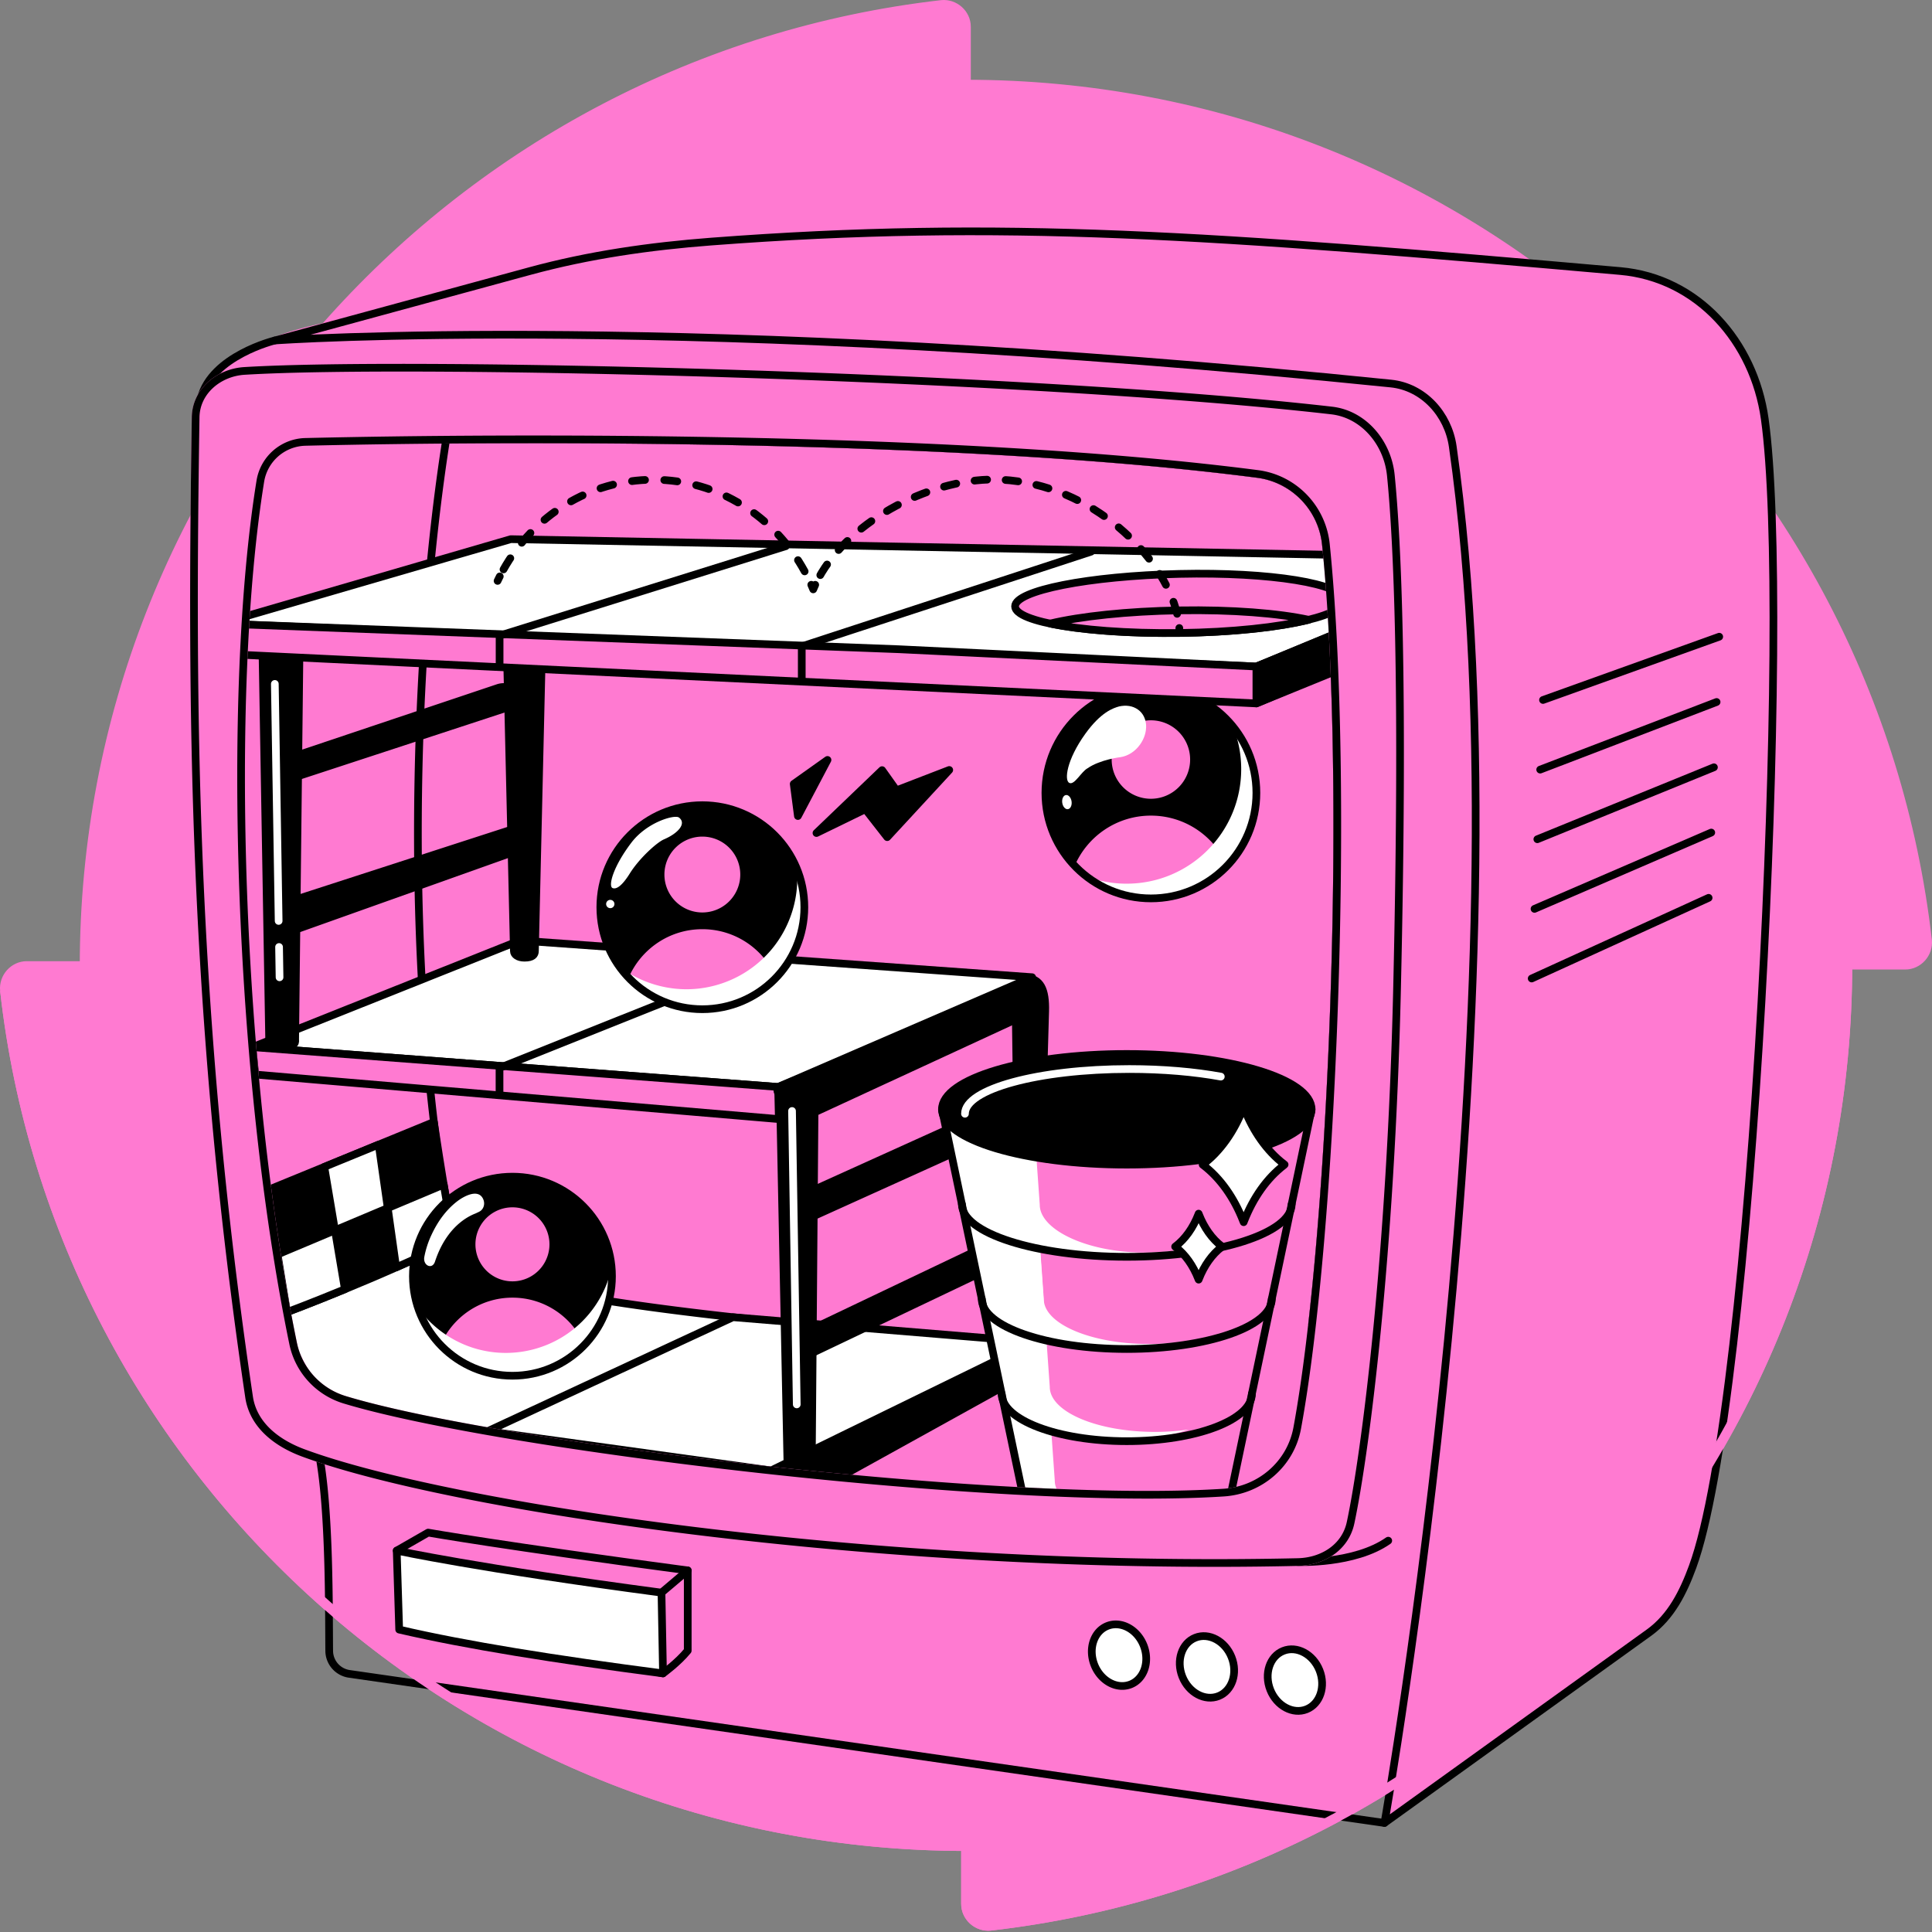 <svg width="402" height="402" fill="none" xmlns="http://www.w3.org/2000/svg"><rect width="100%" height="100%" fill="#808080" stroke="none"/><path d="M201 17.597V5.567c0-2.674-2.407-4.813-5.08-4.544C95.664 12.517 17.598 97.535 17.598 200.999H5.568c-2.674 0-4.813 2.406-4.545 5.079C12.25 306.069 97.535 384.134 201 384.134v12.031c0 2.673 2.406 4.813 5.078 4.543 100.257-11.495 178.323-96.512 178.323-199.976h12.031c2.673 0 4.813-2.406 4.545-5.079C389.48 95.396 304.463 17.597 201 17.597Z" fill="#FF7AD1"/><path d="M201 17.597V5.567c0-2.674-2.407-4.813-5.08-4.544C95.664 12.517 17.598 97.535 17.598 200.999H5.568c-2.674 0-4.813 2.406-4.545 5.079C12.25 306.069 97.535 384.134 201 384.134v12.031c0 2.673 2.406 4.813 5.078 4.543 100.257-11.495 178.323-96.512 178.323-199.976h12.031c2.673 0 4.813-2.406 4.545-5.079C389.48 95.396 304.463 17.597 201 17.597Z" stroke="#FF7AD1" stroke-width="2" stroke-miterlimit="10"/><path d="M103.716 265.784c-5.414-1.795-9.423-6.391-10.429-12.005 0 0-34.2 9.412-33.995 16.695.204 7.282 5.257 16.17 8.184 18.752 2.925 2.584 33.987 8.572 33.987 8.572l51.046-23.722c-21.409-2.366-39.45-5.193-48.793-8.292Z" fill="#fff"/><path d="M261.425 164.98c0 12.122-9.828 21.951-21.951 21.951-12.123 0-21.951-9.829-21.951-21.951 0-12.123 9.828-21.952 21.951-21.952 12.123 0 21.951 9.829 21.951 21.952Z" fill="#000"/><path d="M247.636 157.95a8.163 8.163 0 1 1-16.325 0 8.163 8.163 0 0 1 16.325 0ZM239.474 186.93c6.238 0 11.864-2.607 15.861-6.785-2.65-6.137-8.752-10.435-15.861-10.435s-13.211 4.298-15.861 10.435c3.997 4.178 9.623 6.785 15.861 6.785Z" fill="#FF7AD1"/><path d="M256.58 151.23a23.761 23.761 0 0 1 1.682 8.797c0 13.169-10.676 23.845-23.845 23.845a23.76 23.76 0 0 1-8.321-1.495 21.845 21.845 0 0 0 13.378 4.553c12.123 0 21.952-9.827 21.952-21.951 0-5.206-1.818-9.986-4.846-13.749Z" fill="#fff"/><path d="M261.425 164.98c0 12.122-9.828 21.951-21.951 21.951-12.123 0-21.951-9.829-21.951-21.951 0-12.123 9.828-21.952 21.951-21.952 12.123 0 21.951 9.829 21.951 21.952Z" stroke="#000" stroke-width="1.6" stroke-miterlimit="10" stroke-linecap="round" stroke-linejoin="round"/><path d="M237.199 154.946c-1.04 1.448-2.517 2.347-3.997 2.589 0 0-4.271.493-6.876 2.302-1.336.702-2.733 3.557-3.813 3.077-1.12-.507-.581-4.809 3.3-10.212 3.262-4.542 5.82-5.375 7.076-5.72 1.402-.298 2.774-.144 3.909.672 2.075 1.49 2.258 4.707.401 7.292ZM222.968 166.762c.114.812-.229 1.53-.765 1.606-.536.075-1.063-.522-1.177-1.334-.114-.811.229-1.53.765-1.606.536-.074 1.063.522 1.177 1.334Z" fill="#fff"/><path d="M66.465 303.046c2.136 11.665 1.955 31.492 2.036 40.463a4.875 4.875 0 0 0 4.189 4.783l215.383 31.018" stroke="#000" stroke-width="1.6" stroke-miterlimit="10" stroke-linecap="round" stroke-linejoin="round"/><path d="M143.101 326.764c-38.257-5.087-54.019-7.867-54.019-7.867l-6.535 3.749c8.214 1.909 43.763 23.732 55.41 25.545 0 0 3.069-2.199 5.144-4.737v-16.69Z" fill="#FF7AD1"/><path d="M143.101 326.764c-38.257-5.087-54.019-7.867-54.019-7.867l-6.535 3.749c8.214 1.909 43.763 23.732 55.41 25.545 0 0 3.069-2.199 5.144-4.737v-16.69Z" stroke="#000" stroke-width="1.6" stroke-miterlimit="10" stroke-linecap="round" stroke-linejoin="round"/><path d="M137.639 331.39c-38.257-5.087-55.092-8.744-55.092-8.744l.514 16.429c14.125 3.283 32.436 6.195 54.896 9.116l-.318-16.801Z" fill="#fff"/><path d="M137.639 331.39c-38.257-5.087-55.092-8.744-55.092-8.744l.514 16.429c14.125 3.283 32.436 6.195 54.896 9.116l-.318-16.801Z" stroke="#000" stroke-width="1.6" stroke-miterlimit="10" stroke-linecap="round" stroke-linejoin="round"/><path d="m137.639 331.39 5.462-4.627-5.462 4.627Z" fill="#fff"/><path d="m137.639 331.39 5.462-4.627" stroke="#000" stroke-width="1.6" stroke-miterlimit="10" stroke-linecap="round" stroke-linejoin="round"/><path d="M274.554 347.548c1.336 3.357.128 6.989-2.697 8.115-2.827 1.124-6.201-.685-7.537-4.042-1.336-3.356-.129-6.989 2.698-8.113 2.826-1.126 6.2.683 7.536 4.04Z" fill="#fff"/><path d="M274.554 347.548c1.336 3.357.128 6.989-2.697 8.115-2.827 1.124-6.201-.685-7.537-4.042-1.336-3.356-.129-6.989 2.698-8.113 2.826-1.126 6.2.683 7.536 4.04Z" stroke="#000" stroke-width="1.6" stroke-miterlimit="10" stroke-linecap="round" stroke-linejoin="round"/><path d="M256.255 344.803c1.336 3.357.128 6.989-2.697 8.115-2.827 1.124-6.2-.685-7.537-4.042-1.336-3.355-.129-6.989 2.698-8.113 2.826-1.126 6.2.683 7.536 4.04Z" fill="#fff"/><path d="M256.255 344.803c1.336 3.357.128 6.989-2.697 8.115-2.827 1.124-6.2-.685-7.537-4.042-1.336-3.355-.129-6.989 2.698-8.113 2.826-1.126 6.2.683 7.536 4.04Z" stroke="#000" stroke-width="1.6" stroke-miterlimit="10" stroke-linecap="round" stroke-linejoin="round"/><path d="M237.954 342.363c1.336 3.357.129 6.989-2.697 8.115-2.827 1.124-6.2-.685-7.537-4.042-1.336-3.356-.128-6.989 2.698-8.113 2.826-1.126 6.201.683 7.536 4.04Z" fill="#fff"/><path d="M237.954 342.363c1.336 3.357.129 6.989-2.697 8.115-2.827 1.124-6.2-.685-7.537-4.042-1.336-3.356-.128-6.989 2.698-8.113 2.826-1.126 6.201.683 7.536 4.04ZM275.887 113.289c-.771-7.598-6.65-13.69-14.223-14.673-50.189-6.514-120.98-7.515-168.837-7.123-7.073 45.042-8.723 111.058.46 162.286a15.547 15.547 0 0 0 10.429 12.005c26.648 8.839 124.025 15.474 168.611 15.474 5.726-45.248 8.065-123.628 3.56-167.969Z" stroke="#000" stroke-width="1.6" stroke-miterlimit="10" stroke-linecap="round" stroke-linejoin="round"/><path d="m52.522 217.879 55.611-22.184 106.629 7.638-52.858 22.841-109.382-8.295Z" fill="#fff"/><path d="m52.522 217.879 55.611-22.184 106.629 7.638-52.858 22.841-109.382-8.295Z" stroke="#000" stroke-width="1.6" stroke-miterlimit="10" stroke-linecap="round" stroke-linejoin="round"/><path d="m163.095 234.408-1.191-8.235 53.376-21.805v5.924l-52.185 24.116Z" fill="#000"/><path d="m163.095 234.408-1.191-8.235 53.376-21.805v5.924l-52.185 24.116Z" stroke="#000" stroke-width="1.6" stroke-miterlimit="10" stroke-linecap="round" stroke-linejoin="round"/><path d="m162.06 314.371-.156-8.235 54.929-29.053v6.959l-54.773 30.329Z" fill="#000"/><path d="m162.06 314.371-.156-8.235 54.929-29.053v6.959l-54.773 30.329Z" stroke="#000" stroke-width="1.6" stroke-miterlimit="10" stroke-linecap="round" stroke-linejoin="round"/><path d="m52.522 217.879.582 5.706 108.956 9.27-.156-6.682-109.382-8.294Z" fill="#FF7AD1"/><path d="m52.522 217.879.582 5.706 108.956 9.27-.156-6.682-109.382-8.294Z" stroke="#000" stroke-width="1.6" stroke-miterlimit="10" stroke-linecap="round" stroke-linejoin="round"/><path d="m160.447 199.612-56.511 22.586v5.478" stroke="#000" stroke-width="1.6" stroke-miterlimit="10" stroke-linecap="round" stroke-linejoin="round"/><path d="m215.169 279.236-54.722 26.728-58.984-8.166 51.046-23.722 62.66 5.16Z" fill="#fff"/><path d="m215.169 279.236-54.722 26.728-58.984-8.166 51.046-23.722 62.66 5.16Z" stroke="#000" stroke-width="1.6" stroke-miterlimit="10" stroke-linecap="round" stroke-linejoin="round"/><path d="m105.047 117.032 1.881 80.868c0 .758.88 1.372 2.188 1.372 1.701 0 2.188-.614 2.188-1.372l1.881-80.868h-8.138Z" fill="#000"/><path d="m105.047 117.032 1.881 80.868c0 .758.88 1.372 2.188 1.372 1.701 0 2.188-.614 2.188-1.372l1.881-80.868h-8.138Z" stroke="#000" stroke-width="1.6" stroke-miterlimit="10" stroke-linecap="round" stroke-linejoin="round"/><path d="m55.691 247.63 34.59-14.174s3.343 22.703 4.402 24.513c-15.288 7.686-34.971 15.059-34.971 15.059s-3.422-20.714-4.02-25.398Z" fill="#000"/><path d="m55.691 247.63 34.59-14.174s3.343 22.703 4.402 24.513c-15.288 7.686-34.971 15.059-34.971 15.059s-3.422-20.714-4.02-25.398Z" stroke="#000" stroke-width="1.6" stroke-miterlimit="10" stroke-linecap="round" stroke-linejoin="round"/><path d="M60.766 164.466c-1.646 0-2.666.002-3.231-1.641a3.967 3.967 0 0 1 2.46-5.04l43.566-14.623a3.966 3.966 0 0 1 5.038 2.46c.712 2.071-.389.703-2.46 1.415l-44.6 14.624c-.428.146-.345 2.805-.773 2.805Z" fill="#000"/><path d="M60.766 164.466c-1.646 0-2.666.002-3.231-1.641a3.967 3.967 0 0 1 2.46-5.04l43.566-14.623a3.966 3.966 0 0 1 5.038 2.46c.712 2.071-.389.703-2.46 1.415l-44.6 14.624c-.428.146-.345 2.805-.773 2.805Z" stroke="#000" stroke-width="1.6" stroke-miterlimit="10" stroke-linecap="round" stroke-linejoin="round"/><path d="M59.945 194.783c-1.615 0-3.133.042-3.722-1.563a3.966 3.966 0 0 1 2.354-5.09l48.225-15.622c2.057-.755.711.299 1.466 2.354.754 2.057 3.324.711 1.269 1.466l-48.225 17.175c-.45.166-.913 1.28-1.367 1.28Z" fill="#000"/><path d="M59.945 194.783c-1.615 0-3.133.042-3.722-1.563a3.966 3.966 0 0 1 2.354-5.09l48.225-15.622c2.057-.755.711.299 1.466 2.354.754 2.057 3.324.711 1.269 1.466l-48.225 17.175c-.45.166-.913 1.28-1.367 1.28Z" stroke="#000" stroke-width="1.6" stroke-miterlimit="10" stroke-linecap="round" stroke-linejoin="round"/><path d="M57.756 261.018c.994 6.176 1.958 12.01 1.958 12.01s5.067-1.899 12.053-4.771l-2.066-12.265-11.945 5.026Z" fill="#fff"/><path d="M57.756 261.018c.994 6.176 1.958 12.01 1.958 12.01s5.067-1.899 12.053-4.771l-2.066-12.265-11.945 5.026Z" stroke="#000" stroke-width="1.6" stroke-miterlimit="10" stroke-linecap="round" stroke-linejoin="round"/><path d="m78.798 238.161-11.323 4.64 2.223 13.191 10.982-4.62-1.882-13.211Z" fill="#fff"/><path d="m78.798 238.161-11.323 4.64 2.223 13.191 10.982-4.62-1.882-13.211Z" stroke="#000" stroke-width="1.6" stroke-miterlimit="10" stroke-linecap="round" stroke-linejoin="round"/><path d="M80.682 251.373c.607 4.276 1.222 8.615 1.747 12.342 4.104-1.815 8.324-3.77 12.256-5.747-.487-.831-1.454-6.072-2.359-11.495l-11.644 4.9Z" fill="#fff"/><path d="M80.682 251.373c.607 4.276 1.222 8.615 1.747 12.342 4.104-1.815 8.324-3.77 12.256-5.747-.487-.831-1.454-6.072-2.359-11.495l-11.644 4.9Z" stroke="#000" stroke-width="1.6" stroke-miterlimit="10" stroke-linecap="round" stroke-linejoin="round"/><path d="m217.52 229.809-49.659 22.459 49.659-22.459Z" fill="#000"/><path d="m217.52 229.809-49.659 22.459" stroke="#000" stroke-width="1.6" stroke-miterlimit="10" stroke-linecap="round" stroke-linejoin="round"/><path d="M167.864 255.93a3.662 3.662 0 0 1-1.511-6.996l49.659-22.46a3.657 3.657 0 0 1 4.842 1.826c.834 1.841.016 1.421-1.826 2.254l-49.657 22.461c-.49.222-1.003 2.915-1.507 2.915Z" fill="#000"/><path d="M167.864 255.93a3.662 3.662 0 0 1-1.511-6.996l49.659-22.46a3.657 3.657 0 0 1 4.842 1.826c.834 1.841.016 1.421-1.826 2.254l-49.657 22.461c-.49.222-1.003 2.915-1.507 2.915Z" stroke="#000" stroke-width="1.6" stroke-miterlimit="10" stroke-linecap="round" stroke-linejoin="round"/><path d="m167.863 281.123 49.658-23.669-49.658 23.669Z" fill="#000"/><path d="m167.863 281.123 49.658-23.669" stroke="#000" stroke-width="1.6" stroke-miterlimit="10" stroke-linecap="round" stroke-linejoin="round"/><path d="M167.864 281.677c-1.367 0-2.678 2.337-3.306 1.021a3.66 3.66 0 0 1 1.729-4.879l49.658-23.669a3.658 3.658 0 0 1 4.879 1.729c.869 1.824.095.902-1.73 1.772l-49.658 23.669a3.633 3.633 0 0 1-1.572.357Z" fill="#000"/><path d="M167.864 281.677c-1.367 0-2.678 2.337-3.306 1.021a3.66 3.66 0 0 1 1.729-4.879l49.658-23.669a3.658 3.658 0 0 1 4.879 1.729c.869 1.824.095.902-1.73 1.772l-49.658 23.669a3.633 3.633 0 0 1-1.572.357Z" stroke="#000" stroke-width="1.6" stroke-miterlimit="10" stroke-linecap="round" stroke-linejoin="round"/><path d="m54.537 130.87 1.466 85.266c0 .799.185 1.447 2.966 1.447 2.78 0 2.447-.648 2.447-1.447l.949-85.266h-7.828Z" fill="#000"/><path d="m54.537 130.87 1.466 85.266c0 .799.185 1.447 2.966 1.447 2.78 0 2.447-.648 2.447-1.447l.949-85.266h-7.828Z" stroke="#000" stroke-width="1.6" stroke-miterlimit="10" stroke-linecap="round" stroke-linejoin="round"/><path d="m211.297 207.159 1.019 75.015c0 .656-.737 1.188 1.547 1.188 2.283 0 1.546-.532 1.546-1.188l2.068-71.715c.134-4.612-.974-6.946-4.168-6.972l-1.667 3.555-.345.117Z" fill="#000"/><path d="m211.297 207.159 1.019 75.015c0 .656-.737 1.188 1.547 1.188 2.283 0 1.546-.532 1.546-1.188l2.068-71.715c.134-4.612-.974-6.946-4.168-6.972l-1.667 3.555-.345.117Z" stroke="#000" stroke-width="1.6" stroke-miterlimit="10" stroke-linecap="round" stroke-linejoin="round"/><path d="m45.908 129.757 60.372-17.571 209.492 3.991-54.347 22.512-215.517-8.932Z" fill="#fff"/><path d="m45.908 129.757 60.372-17.571 209.492 3.991-54.347 22.512-215.517-8.932Z" stroke="#000" stroke-width="1.6" stroke-miterlimit="10" stroke-linecap="round" stroke-linejoin="round"/><path d="M45.908 136.037v-6.28l141.165 5.333 74.352 3.599 54.347-22.512v8.026l-54.347 22.161-215.517-10.327Z" fill="#FF7AD1"/><path d="M45.908 136.037v-6.28l141.165 5.333 74.352 3.599 54.347-22.512v8.026l-54.347 22.161-215.517-10.327Z" stroke="#000" stroke-width="1.6" stroke-miterlimit="10" stroke-linecap="round" stroke-linejoin="round"/><path d="m227.048 114.779-60.222 19.712v6.776M163.512 113.646l-59.561 18.609v5.737" stroke="#000" stroke-width="1.6" stroke-miterlimit="10" stroke-linecap="round" stroke-linejoin="round"/><path d="M279.629 124.953c0 3.493-15.315 6.517-34.209 6.753-18.892.235-34.207-2.245-34.207-5.54 0-3.296 15.315-6.319 34.207-6.753 18.894-.434 34.209 2.046 34.209 5.54Z" fill="#FF7AD1"/><path d="M279.629 124.953c0 3.493-15.315 6.517-34.209 6.753-18.892.235-34.207-2.245-34.207-5.54 0-3.296 15.315-6.319 34.207-6.753 18.894-.434 34.209 2.046 34.209 5.54Z" stroke="#000" stroke-width="1.6" stroke-miterlimit="10" stroke-linecap="round" stroke-linejoin="round"/><path d="M218.521 129.744c6.264 1.315 15.981 2.098 26.901 1.962 10.92-.137 20.637-1.195 26.9-2.742-6.263-1.366-15.98-2.142-26.9-1.962-10.92.18-20.637 1.245-26.901 2.742Z" fill="#FF7AD1"/><path d="M218.521 129.744c6.264 1.315 15.981 2.098 26.901 1.962 10.92-.137 20.637-1.195 26.9-2.742-6.263-1.366-15.98-2.142-26.9-1.962-10.92.18-20.637 1.245-26.901 2.742Z" stroke="#000" stroke-width="1.6" stroke-miterlimit="10" stroke-linecap="round" stroke-linejoin="round"/><path d="m162.273 227.186 1.683 82.643c0 .677 1.394 1.226 3.751 1.226 2.359 0 1.164-.549 1.164-1.226l.647-82.643h-7.245Z" fill="#000"/><path d="m162.273 227.186 1.683 82.643c0 .677 1.394 1.226 3.751 1.226 2.359 0 1.164-.549 1.164-1.226l.647-82.643h-7.245Z" stroke="#000" stroke-width="1.6" stroke-miterlimit="10" stroke-linecap="round" stroke-linejoin="round"/><path d="M173.658 226.974c0 .944-2.665 1.709-5.951 1.709-3.288 0-5.953-.765-5.953-1.709 0-.945 2.665-1.71 5.953-1.71 3.286 0 5.951.765 5.951 1.71Z" fill="#000"/><path d="M173.658 226.974c0 .944-2.665 1.709-5.951 1.709-3.288 0-5.953-.765-5.953-1.709 0-.945 2.665-1.71 5.953-1.71 3.286 0 5.951.765 5.951 1.71Z" stroke="#000" stroke-width="1.6" stroke-miterlimit="10" stroke-linecap="round" stroke-linejoin="round"/><path d="M275.838 291.056H260.35v-15.488h15.488v15.488Z" fill="#FF7AD1"/><path d="m45.67 88.415-4.962-1.601s-.94-16.515 34.48-20.868c35.42-4.354 226.945-7.453 238.709 10.566 11.764 18.02.606 194.606-1.916 211.947-3.588 24.664-29.363 36.061-36.334 36.761-6.971.7 1.689-10.972 1.853-31.185.163-20.214 9.344-181.621.753-195.268-8.59-13.646-88.884-15.924-88.884-15.924l-143.7 5.572Z" fill="#FF7AD1"/><path d="m280.478 96.86 53.781-22.228-7.498 214.545-51.115 48.955 4.832-241.272Z" fill="#FF7AD1"/><path d="M110.262 56.398 57.185 70.845s85.192-6.041 232.217 8.96c6.776.69 11.919 6.354 12.878 13.1 16.246 114.222-14.207 286.405-14.207 286.405l55.046-39.602c4.597-3.308 7.119-8.388 9.072-13.703 12.605-34.314 20.583-199.294 15.007-238.852-2.266-16.071-13.91-29.34-30.078-30.76-84.969-7.47-128.539-10.736-189.13-6.128-12.741.97-25.399 2.777-37.728 6.133Z" fill="#FF7AD1"/><path d="m300.709 87.585 54.523-23.37c-5.305-6.075-9.532-7.068-18.113-7.822-84.969-7.47-128.539-10.736-189.129-6.128-12.741.97-25.399 2.777-37.729 6.133L57.186 70.845s85.19-6.041 232.214 8.959c6.381.651 11.309 7.781 11.309 7.781Z" fill="#FF7AD1"/><path d="M110.262 56.398 57.185 70.845s85.192-6.041 232.217 8.96c6.776.69 11.919 6.354 12.878 13.1 16.246 114.222-14.207 286.405-14.207 286.405l55.046-39.602c4.597-3.308 7.119-8.388 9.072-13.703 12.605-34.314 20.583-199.294 15.007-238.852-2.266-16.071-13.91-29.34-30.078-30.76-84.969-7.47-128.539-10.736-189.13-6.128-12.741.97-25.399 2.777-37.728 6.133Z" stroke="#000" stroke-width="1.6" stroke-miterlimit="10" stroke-linecap="round" stroke-linejoin="round"/><path d="M166.469 194.864c-3.368 11.229-15.2 17.601-26.428 14.232-11.228-3.368-17.6-15.201-14.232-26.429 3.368-11.228 15.2-17.6 26.428-14.232 11.228 3.368 17.6 15.201 14.232 26.429Z" fill="#000"/><path d="M154.032 181.969a7.892 7.892 0 1 1-15.784 0 7.892 7.892 0 0 1 15.784 0ZM146.14 209.992c6.032 0 11.472-2.521 15.336-6.562-2.562-5.934-8.462-10.089-15.336-10.089-6.875 0-12.775 4.155-15.337 10.089 3.864 4.041 9.304 6.562 15.337 6.562Z" fill="#FF7AD1"/><path d="M165.805 180.784a22.976 22.976 0 0 1-.885 8.614c-3.659 12.198-16.513 19.121-28.711 15.461a23.025 23.025 0 0 1-7.291-3.696 21.117 21.117 0 0 0 11.127 7.933c11.227 3.369 23.06-3.003 26.428-14.232a21.124 21.124 0 0 0-.668-14.08Z" fill="#fff"/><path d="M167.365 188.766c0 11.723-9.504 21.225-21.226 21.225s-21.225-9.502-21.225-21.225 9.503-21.225 21.225-21.225c11.722 0 21.226 9.502 21.226 21.225Z" stroke="#000" stroke-width="1.6" stroke-miterlimit="10" stroke-linecap="round" stroke-linejoin="round"/><path d="M138.161 174.646c-1.497.643-5.158 3.957-7.126 7.117-1.471 2.362-2.714 3.383-3.583 3.015-.899-.39.023-4.314 3.915-9.436 3.271-4.305 9.029-5.901 9.909-5.233 1.609 1.222-.124 3.253-3.115 4.537ZM127.845 188.181a.863.863 0 1 1-1.717-.175.863.863 0 0 1 1.717.175Z" fill="#fff"/><path d="m196.002 230.818 16.547 78.873c0 5.17 9.807 9.361 21.905 9.361s21.905-4.191 21.905-9.361l16.547-78.873h-76.904Z" fill="#FF7AD1"/><path d="M241.377 317.419c-12.098 0-21.906-4.192-21.906-9.362l-5.468-77.238h-18.001l16.547 78.872c0 5.17 9.808 9.362 21.906 9.362 5.278 0 10.12-.799 13.902-2.128a49.089 49.089 0 0 1-6.98.494Z" fill="#fff"/><path d="M211.509 290.215c0 5.17 9.808 9.361 21.906 9.361 5.278 0 10.12-.798 13.902-2.128a49.089 49.089 0 0 1-6.98.494c-12.098 0-21.906-4.191-21.906-9.361l-4.09-57.763h-15.292l12.46 59.397Z" fill="#fff"/><path d="M210.259 271.925c0 5.17 9.807 9.361 21.905 9.361 5.279 0 10.121-.798 13.903-2.128a49.092 49.092 0 0 1-6.981.494c-12.098 0-21.905-4.191-21.905-9.361l-2.796-39.473h-12.75l8.624 41.107Z" fill="#fff"/><path d="M209.428 252.331c0 5.17 9.807 9.362 21.905 9.362 5.279 0 10.12-.227 13.903-1.557a49.092 49.092 0 0 1-6.981.494c-12.098 0-21.906-4.763-21.906-9.933l-1.408-19.879h-10.027l4.514 21.513Z" fill="#fff"/><path d="m196.002 230.818 16.547 78.873c0 5.17 9.807 9.361 21.905 9.361s21.905-4.191 21.905-9.361l16.547-78.873h-76.904Z" stroke="#000" stroke-width="1.6" stroke-miterlimit="10" stroke-linecap="round" stroke-linejoin="round"/><path d="M268.771 250.537c0 6.06-15.364 10.973-34.315 10.973-18.953 0-34.315-4.913-34.315-10.973M264.635 270.255c0 5.763-13.512 10.436-30.179 10.436-16.667 0-30.179-4.673-30.179-10.436M260.496 289.973c0 5.467-11.659 9.899-26.042 9.899-14.382 0-26.042-4.432-26.042-9.899" stroke="#000" stroke-width="1.6" stroke-miterlimit="10" stroke-linecap="round" stroke-linejoin="round"/><path d="M272.906 230.818c0 6.358-17.216 11.511-38.451 11.511-21.237 0-38.453-5.153-38.453-11.511 0-6.357 17.216-11.511 38.453-11.511 21.235 0 38.451 5.154 38.451 11.511Z" fill="#000"/><path d="M272.906 230.818c0 6.358-17.216 11.511-38.451 11.511-21.237 0-38.453-5.153-38.453-11.511 0-6.357 17.216-11.511 38.453-11.511 21.235 0 38.451 5.154 38.451 11.511Z" stroke="#000" stroke-width="1.6" stroke-miterlimit="10" stroke-linecap="round" stroke-linejoin="round"/><path d="M200.785 231.745c0-5.14 15.307-9.307 34.188-9.307 7.051 0 13.605.582 19.048 1.577" stroke="#fff" stroke-width="1.6" stroke-miterlimit="10" stroke-linecap="round" stroke-linejoin="round"/><path d="m258.766 230.351.092.224c1.909 4.905 4.782 8.938 8.273 11.618l.162.126-.155.142c-3.494 2.683-6.363 6.713-8.273 11.618l-.092.228-.095-.228c-1.909-4.905-4.783-8.935-8.273-11.618l-.163-.123.163-.128c3.494-2.678 6.364-6.711 8.273-11.616l.088-.243Z" fill="#fff"/><path d="m258.766 230.351.092.224c1.909 4.905 4.782 8.938 8.273 11.618l.162.126-.155.142c-3.494 2.683-6.363 6.713-8.273 11.618l-.092.228-.095-.228c-1.909-4.905-4.783-8.935-8.273-11.618l-.163-.123.163-.128c3.494-2.678 6.364-6.711 8.273-11.616l.088-.243Z" stroke="#000" stroke-width="1.6" stroke-miterlimit="10" stroke-linecap="round" stroke-linejoin="round"/><path d="m249.402 252.527.053.129c1.094 2.811 2.74 5.123 4.742 6.659l.093.073-.089.081c-2.004 1.538-3.648 3.848-4.742 6.659l-.053.132-.055-.132c-1.094-2.811-2.741-5.121-4.742-6.659l-.093-.07.093-.074c2.003-1.535 3.648-3.847 4.742-6.659l.051-.139Z" fill="#fff"/><path d="m249.402 252.527.053.129c1.094 2.811 2.74 5.123 4.742 6.659l.093.073-.089.081c-2.004 1.538-3.648 3.848-4.742 6.659l-.053.132-.055-.132c-1.094-2.811-2.741-5.121-4.742-6.659l-.093-.07.093-.074c2.003-1.535 3.648-3.847 4.742-6.659l.051-.139Z" stroke="#000" stroke-width="1.6" stroke-miterlimit="10" stroke-linecap="round" stroke-linejoin="round"/><path d="M123.833 277.07c-6.364 9.503-19.227 12.047-28.73 5.682s-12.047-19.227-5.682-28.73c6.364-9.503 19.227-12.047 28.73-5.682 9.503 6.363 12.047 19.227 5.682 28.73Z" fill="#000"/><path d="M114.328 258.914a7.701 7.701 0 1 1-15.402 0 7.701 7.701 0 0 1 15.402 0ZM106.628 286.255c5.885 0 11.193-2.459 14.964-6.401-2.5-5.79-8.256-9.845-14.964-9.845-6.707 0-12.463 4.055-14.964 9.845 3.771 3.942 9.079 6.401 14.964 6.401Z" fill="#FF7AD1"/><path d="M127.255 263.748a22.4 22.4 0 0 1-3.299 7.779c-6.913 10.324-20.888 13.087-31.21 6.174a22.459 22.459 0 0 1-5.738-5.541 20.61 20.61 0 0 0 8.096 10.592c9.503 6.365 22.366 3.821 28.731-5.682a20.612 20.612 0 0 0 3.42-13.322ZM90.509 262.508c2.713-8.27 8.216-9.886 8.572-10.076.333-.177.708-.3.993-.547.652-.566.819-1.488.506-2.277-.967-2.448-4.131-.67-5.494.391-2.383 1.855-4.08 4.298-5.338 7.016a19.138 19.138 0 0 0-1.457 4.511c-.34 1.805 1.645 2.728 2.218.982Z" fill="#fff"/><path d="M127.336 265.546c0 11.437-9.271 20.71-20.708 20.71-11.438 0-20.71-9.273-20.71-20.71 0-11.437 9.272-20.71 20.71-20.71 11.437 0 20.708 9.273 20.708 20.71Z" stroke="#000" stroke-width="1.6" stroke-miterlimit="10" stroke-linecap="round" stroke-linejoin="round"/><path d="M261.424 146.364v-7.674l21.155-8.388.963 6.654-22.118 9.408Z" fill="#000"/><path d="M261.424 146.364v-7.674l21.155-8.388.963 6.654-22.118 9.408ZM57.186 70.845s-13.14 3.188-15.377 11.998M270.047 325.026s11.804.47 18.811-4.452" stroke="#000" stroke-width="1.6" stroke-miterlimit="10" stroke-linecap="round" stroke-linejoin="round"/><path d="m165.152 163.116.873 6.679 6.156-11.672-7.029 4.993Z" fill="#000"/><path d="m165.152 163.116.873 6.679 6.156-11.672-7.029 4.993Z" stroke="#000" stroke-width="1.6" stroke-miterlimit="10" stroke-linecap="round" stroke-linejoin="round"/><path d="m169.885 173.332 13.653-13.088 2.99 4.204 10.986-4.235-12.906 13.975-4.544-5.815-10.179 4.959Z" fill="#000"/><path d="m169.885 173.332 13.653-13.088 2.99 4.204 10.986-4.235-12.906 13.975-4.544-5.815-10.179 4.959Z" stroke="#000" stroke-width="1.6" stroke-miterlimit="10" stroke-linecap="round" stroke-linejoin="round"/><path d="M245.421 131.705c0-.339-.012-.684-.036-1.032" stroke="#000" stroke-width="1.6" stroke-linecap="round" stroke-linejoin="round"/><path d="M244.925 127.72c-2.842-11.942-17.564-26.897-36.512-27.904-14.025-.746-31.518 8.257-38.112 20.52" stroke="#000" stroke-width="1.6" stroke-linecap="round" stroke-linejoin="round" stroke-dasharray="2.62 3.86"/><path d="M169.626 121.683c-.146.314-.284.631-.414.949-.132-.32-.268-.638-.407-.953" stroke="#000" stroke-width="1.6" stroke-linecap="round" stroke-linejoin="round"/><path d="M167.428 118.89c-6.21-11.389-17.963-19.074-31.442-19.074-13.351 0-25.011 7.538-31.267 18.749" stroke="#000" stroke-width="1.6" stroke-linecap="round" stroke-linejoin="round" stroke-dasharray="2.72 4.01"/><path d="M103.99 119.94a38.08 38.08 0 0 0-.455.93" stroke="#000" stroke-width="1.6" stroke-linecap="round" stroke-linejoin="round"/><path d="m58.066 197.044.102 6.309M57.185 142.302l.794 49.323M164.803 231.168l.981 61.051" stroke="#fff" stroke-width="1.6" stroke-miterlimit="10" stroke-linecap="round" stroke-linejoin="round"/><path d="M269.915 297.167c-1.381 7.469-7.732 12.914-15.312 13.406-46.022 2.985-150.704-9.556-182.875-19.311-5.46-1.656-9.585-6.145-10.737-11.731-11.482-55.722-13.951-135.34-6.823-179.408a9.734 9.734 0 0 1 9.385-8.177c42.867-1.013 136.179-1.368 198.111 6.67 7.573.983 13.451 7.075 14.224 14.673 5.094 50.141 1.437 143.814-5.973 183.878Zm19.479-198.294c-.676-6.727-5.614-12.692-12.331-13.46-62.886-7.206-190.634-10.398-226.195-8.233-5.365.326-10.077 4.26-10.16 9.634-.895 58.089-.913 122.866 11.12 203.871.863 5.815 5.73 9.566 11.24 11.613 29.848 11.093 119.198 24.708 206.979 22.728 5.209-.118 9.883-3.077 10.97-8.173 3.053-14.311 8.384-55.492 9.67-111.012 1.48-63.923.053-93.558-1.293-106.968Z" fill="#fff"/><path d="M269.915 297.167c-1.381 7.469-7.732 12.914-15.312 13.406-46.022 2.985-150.704-9.556-182.875-19.311-5.46-1.656-9.585-6.145-10.737-11.731-11.482-55.722-13.951-135.339-6.823-179.408a9.734 9.734 0 0 1 9.385-8.177c42.867-1.013 136.179-1.368 198.111 6.67 7.573.983 13.451 7.075 14.224 14.673 5.094 50.141 1.437 143.814-5.973 183.878Zm19.479-198.294c-.676-6.727-5.614-12.692-12.331-13.46-62.886-7.206-190.634-10.398-226.195-8.233-5.365.326-10.077 4.26-10.16 9.634-.895 58.089-.913 122.866 11.12 203.871.863 5.815 5.73 9.566 11.24 11.613 29.848 11.093 119.198 24.708 206.979 22.728 5.209-.118 9.883-3.077 10.97-8.173 3.053-14.311 8.384-55.492 9.67-111.012 1.48-63.923.053-93.558-1.293-106.968Z" stroke="#FF7AD1" stroke-width="1.6" stroke-miterlimit="10"/><path d="M60.868 284.066c1.151 5.587 5.277 10.076 10.736 11.732 32.172 9.755 136.854 22.296 182.876 19.311 7.579-.492 13.93-5.938 15.312-13.406 4.081-22.072 7.024-60.415 7.992-98.787-1.079 36.833-3.948 73.049-7.869 94.251-1.381 7.468-7.734 12.914-15.313 13.405-46.022 2.986-150.703-9.556-182.876-19.31-5.457-1.656-9.585-6.146-10.735-11.732-8.03-38.97-11.647-89.617-10.66-131.629-1.369 42.858 2.215 95.783 10.537 136.165Z" fill="#fff"/><path d="M54.167 100.122a9.734 9.734 0 0 1 9.385-8.177c42.866-1.011 136.179-1.367 198.111 6.67 7.045.915 12.618 6.253 13.983 13.109a269.327 269.327 0 0 0-.304-3.174c-.772-7.6-6.65-13.69-14.223-14.674-61.932-8.039-155.244-7.683-198.111-6.67a9.735 9.735 0 0 0-9.385 8.176c-5.593 34.577-5.275 91.032.666 140.663-5.408-48.45-5.537-102.442-.122-135.923Z" fill="#fff"/><path d="M269.915 297.167c-1.381 7.469-7.732 12.914-15.312 13.406-46.022 2.985-150.704-9.556-182.875-19.311-5.46-1.656-9.585-6.145-10.737-11.731-11.482-55.722-13.951-135.34-6.823-179.408a9.734 9.734 0 0 1 9.385-8.177c42.867-1.013 136.179-1.368 198.111 6.67 7.573.983 13.451 7.075 14.224 14.673 5.094 50.141 1.437 143.814-5.973 183.878Zm19.479-198.294c-.676-6.727-5.614-12.692-12.331-13.46-62.886-7.206-190.634-10.398-226.195-8.233-5.365.326-10.077 4.26-10.16 9.634-.895 58.089-.913 122.866 11.12 203.871.863 5.815 5.73 9.566 11.24 11.613 29.848 11.093 119.198 24.708 206.979 22.728 5.209-.118 9.883-3.077 10.97-8.173 3.053-14.311 8.384-55.492 9.67-111.012 1.48-63.923.053-93.558-1.293-106.968Z" fill="#FF7AD1"/><path d="M269.915 297.167c-1.381 7.469-7.732 12.914-15.312 13.406-46.022 2.985-150.704-9.556-182.875-19.311-5.46-1.656-9.585-6.145-10.737-11.731-11.482-55.722-13.951-135.339-6.823-179.408a9.734 9.734 0 0 1 9.385-8.177c42.867-1.013 136.179-1.368 198.111 6.67 7.573.983 13.451 7.075 14.224 14.673 5.094 50.141 1.437 143.814-5.973 183.878Zm19.479-198.294c-.676-6.727-5.614-12.692-12.331-13.46-62.886-7.206-190.634-10.398-226.195-8.233-5.365.326-10.077 4.26-10.16 9.634-.895 58.089-.913 122.866 11.12 203.871.863 5.815 5.73 9.566 11.24 11.613 29.848 11.093 119.198 24.708 206.979 22.728 5.209-.118 9.883-3.077 10.97-8.173 3.053-14.311 8.384-55.492 9.67-111.012 1.48-63.923.053-93.558-1.293-106.968v0Z" stroke="#000" stroke-width="1.6" stroke-miterlimit="10" stroke-linecap="round" stroke-linejoin="round"/><path d="m321.061 145.648 36.667-13.164-36.667 13.164Z" fill="#000"/><path d="m321.061 145.648 36.667-13.164" stroke="#000" stroke-width="1.6" stroke-miterlimit="10" stroke-linecap="round" stroke-linejoin="round"/><path d="m320.475 160.137 36.705-14.07-36.705 14.07Z" fill="#000"/><path d="m320.475 160.137 36.705-14.07" stroke="#000" stroke-width="1.6" stroke-miterlimit="10" stroke-linecap="round" stroke-linejoin="round"/><path d="m319.883 174.625 36.742-14.974-36.742 14.974Z" fill="#000"/><path d="m319.883 174.625 36.742-14.974" stroke="#000" stroke-width="1.6" stroke-miterlimit="10" stroke-linecap="round" stroke-linejoin="round"/><path d="m319.293 189.114 36.778-15.88-36.778 15.88Z" fill="#000"/><path d="m319.293 189.114 36.778-15.88" stroke="#000" stroke-width="1.6" stroke-miterlimit="10" stroke-linecap="round" stroke-linejoin="round"/><path d="m318.705 203.602 36.816-16.786-36.816 16.786Z" fill="#000"/><path d="m318.705 203.602 36.816-16.786" stroke="#000" stroke-width="1.6" stroke-miterlimit="10" stroke-linecap="round" stroke-linejoin="round"/><path d="M1.02 206.078c11.228 99.991 96.513 178.056 199.976 178.056v12.031c0 2.673 2.407 4.813 5.079 4.543 100.258-11.494 178.323-96.512 178.323-199.975" stroke="#FF7AD1" stroke-width="2" stroke-miterlimit="10"/></svg>
